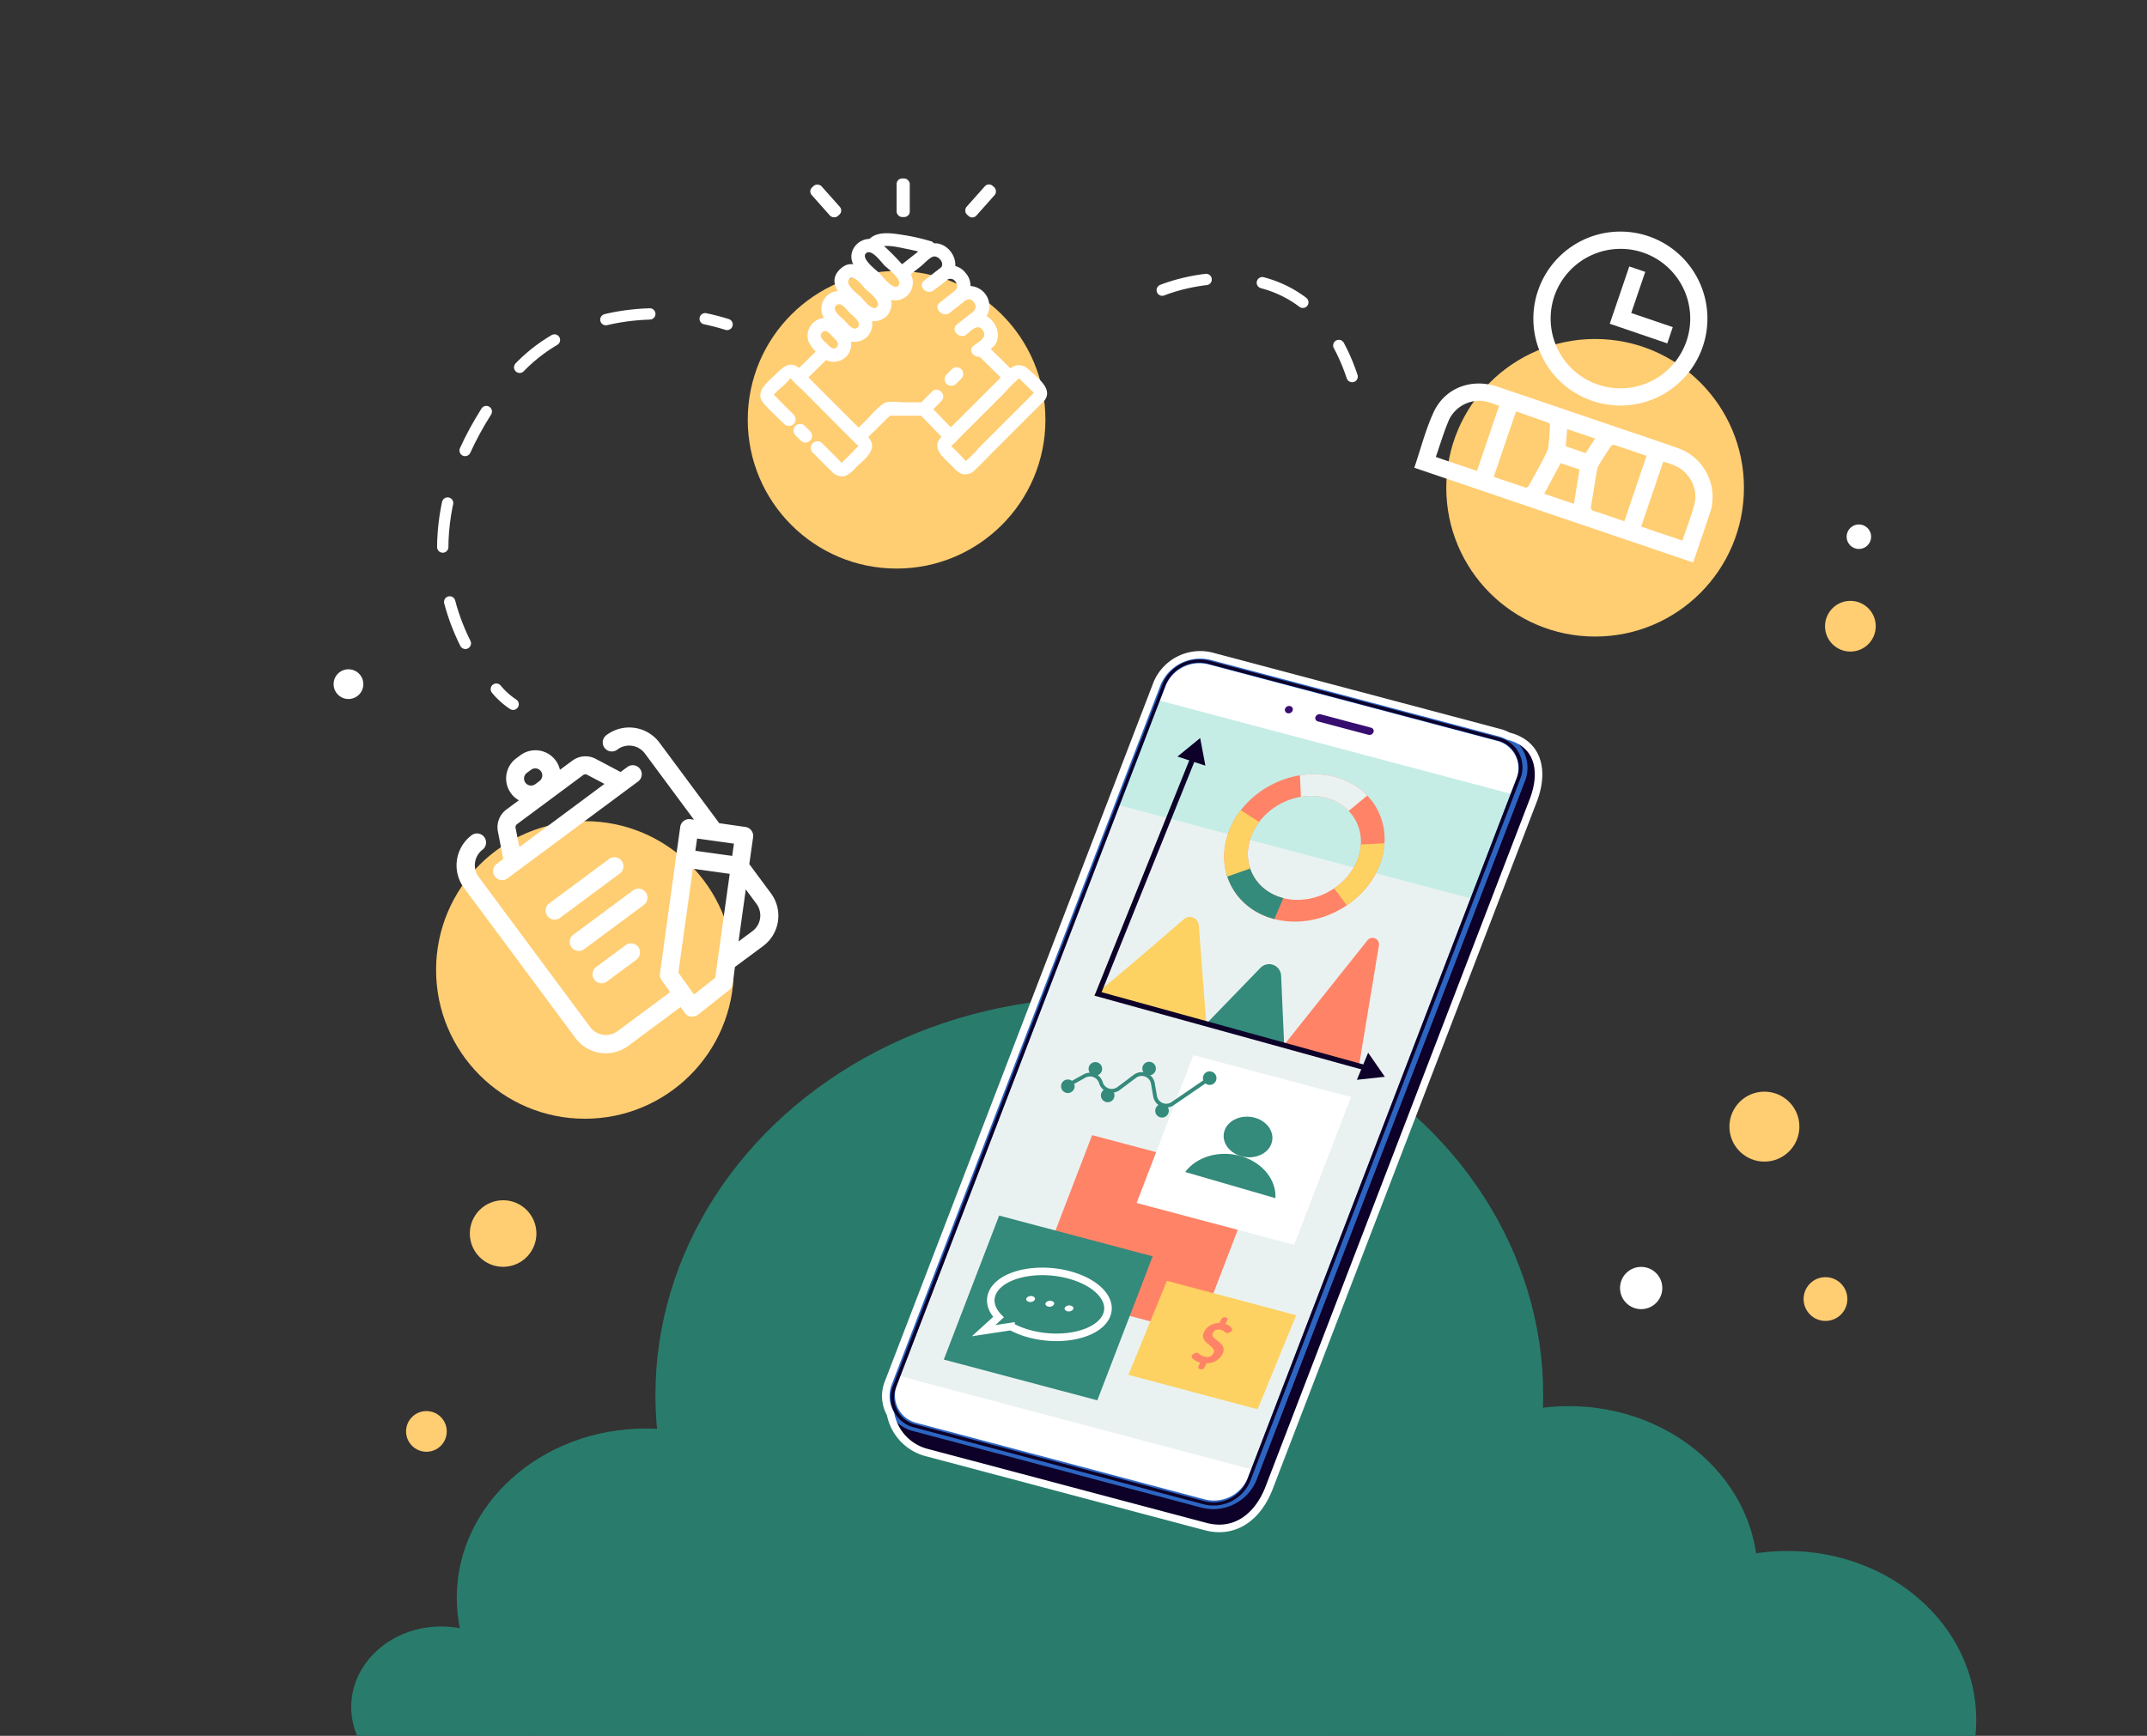 <svg id="圖層_1" data-name="圖層 1" xmlns="http://www.w3.org/2000/svg" xmlns:xlink="http://www.w3.org/1999/xlink" viewBox="0 0 568.8 460"><rect x="0" y="0" width="568.8" height="460" fill="#333333" stroke="none"/><defs><style>.cls-1,.cls-19,.cls-21,.cls-22,.cls-4,.cls-5,.cls-6{fill:none;}.cls-2{clip-path:url(#clip-path);}.cls-3{fill:#ffcd72;}.cls-19,.cls-22,.cls-4,.cls-5,.cls-6{stroke:#fff;}.cls-22,.cls-4,.cls-5,.cls-6{stroke-linecap:round;stroke-linejoin:round;}.cls-4,.cls-5,.cls-6{stroke-width:3px;}.cls-5{stroke-dasharray:11.76 14.7;}.cls-6{stroke-dasharray:12 15;}.cls-7{fill:#297c6c;}.cls-8{fill:#fff;}.cls-9{fill:#0d0029;}.cls-10{fill:#380d70;}.cls-11{fill:#eaf2f1;}.cls-12{clip-path:url(#clip-path-2);}.cls-13{fill:#dedd90;}.cls-14{fill:#c5ede6;}.cls-15{fill:#2d66c2;}.cls-16{fill:#ff8367;}.cls-17{fill:#348a7b;}.cls-18{fill:#fdd262;}.cls-19,.cls-21{stroke-miterlimit:10;}.cls-19,.cls-22{stroke-width:2px;}.cls-20{clip-path:url(#clip-path-3);}.cls-21{stroke:#348a7b;}</style><clipPath id="clip-path"><rect class="cls-1" width="568.8" height="460"/></clipPath><clipPath id="clip-path-2"><polygon class="cls-1" points="332.49 389.64 237.27 364.37 306.02 185.36 401.24 210.64 332.49 389.64"/></clipPath><clipPath id="clip-path-3"><path class="cls-1" d="M339.43,243.94c-11.22-1.86-17.59-12-14.21-22.62s15.28-17.73,26.5-15.87,17.59,12,14.2,22.61S350.65,245.8,339.43,243.94Zm10.48-32.82c-7.91-1.31-16.3,3.71-18.69,11.2s2.11,14.63,10,15.94,16.3-3.71,18.69-11.19S357.82,212.43,349.91,211.12Z"/></clipPath></defs><g class="cls-2"><circle class="cls-3" cx="422.59" cy="129.26" r="39.43"/><path class="cls-4" d="M135.94,186.63a20.11,20.11,0,0,1-4.45-4"/><path class="cls-5" d="M123.29,170.49c-7.63-15.26-11.73-40.12,11.46-69.79C145.84,86.51,163.67,82,179.54,83.41"/><path class="cls-4" d="M186.82,84.47c2,.42,3.94.92,5.8,1.51"/><path class="cls-6" d="M307.91,76.89s37.4-15.7,50.31,22.9"/><circle class="cls-3" cx="154.96" cy="257.04" r="39.43"/><circle class="cls-3" cx="237.53" cy="111.24" r="39.43"/><ellipse class="cls-7" cx="116.89" cy="452.37" rx="23.84" ry="21.35"/><ellipse class="cls-7" cx="171.07" cy="423.39" rx="50.06" ry="44.82"/><ellipse class="cls-7" cx="291.24" cy="369.71" rx="117.6" ry="105.29"/><ellipse class="cls-7" cx="415.6" cy="417.45" rx="50.06" ry="44.82"/><ellipse class="cls-7" cx="473.51" cy="455.83" rx="50.06" ry="44.82"/><circle class="cls-3" cx="133.29" cy="326.89" r="8.82"/><circle class="cls-3" cx="112.97" cy="379.33" r="5.39"/><circle class="cls-3" cx="467.44" cy="298.56" r="9.27"/><circle class="cls-8" cx="434.79" cy="341.33" r="5.6"/><circle class="cls-3" cx="483.62" cy="344.25" r="5.8"/><circle class="cls-8" cx="92.32" cy="181.3" r="3.94"/><circle class="cls-3" cx="490.22" cy="165.95" r="6.72"/><circle class="cls-8" cx="492.47" cy="142.23" r="3.25"/><rect class="cls-7" x="128.47" y="442.24" width="314.67" height="32.75"/><path class="cls-9" d="M319.39,404.56,245.79,385c-7.93-2.11-12-9.9-9.14-17.41l70-182.23c2.88-7.51,11.65-11.89,19.58-9.78l73.6,19.54c7.93,2.1,9.27,9.44,6.38,17l-70,182.22C333.33,401.82,327.33,406.66,319.39,404.56Z"/><path class="cls-8" d="M320,398.78l-78.62-20.87a7.47,7.47,0,0,1-5.28-10.07l72-187.51a9.68,9.68,0,0,1,11.32-5.65L398,195.55a7.47,7.47,0,0,1,5.28,10.06l-72,187.51A9.68,9.68,0,0,1,320,398.78Z"/><path class="cls-10" d="M362.51,194.72l-13.36-3.54a.9.9,0,0,1-.63-1.21h0a1.16,1.16,0,0,1,1.35-.68l13.36,3.55a.9.9,0,0,1,.64,1.21h0A1.16,1.16,0,0,1,362.51,194.72Z"/><path class="cls-10" d="M341.1,189h0a.9.9,0,0,1-.64-1.21h0a1.16,1.16,0,0,1,1.36-.67h0a.89.89,0,0,1,.63,1.2h0A1.15,1.15,0,0,1,341.1,189Z"/><polygon class="cls-11" points="332.49 389.64 237.27 364.37 306.02 185.36 401.24 210.64 332.49 389.64"/><g class="cls-12"><polygon class="cls-13" points="381 38.56 364.38 34.15 363.78 35.71 381 38.56"/><polygon class="cls-14" points="315.83 160.56 295.63 213.15 390.85 238.43 414.48 176.9 315.83 160.56"/></g><path class="cls-15" d="M318.39,399.55,242.1,379.29a9.55,9.55,0,0,1-6.75-12.85l71.17-185.31A12.39,12.39,0,0,1,321,173.91l76.29,20.25A9.55,9.55,0,0,1,404,207L332.84,392.32A12.37,12.37,0,0,1,318.39,399.55Zm1.76-223.49a9.72,9.72,0,0,0-11.35,5.68L237.63,367a7.5,7.5,0,0,0,5.3,10.1l76.29,20.25a9.72,9.72,0,0,0,11.35-5.67l71.17-185.31a7.5,7.5,0,0,0-5.3-10.09Z"/><path class="cls-9" d="M318.91,398.65,242.3,378.31a8.15,8.15,0,0,1-5.75-11L308,181.24a10.55,10.55,0,0,1,12.32-6.16L397,195.42a8.13,8.13,0,0,1,5.75,11L331.23,392.49A10.55,10.55,0,0,1,318.91,398.65ZM320,175.89a9.55,9.55,0,0,0-11.16,5.57L237.4,367.58a7.38,7.38,0,0,0,5.21,9.92l76.61,20.34a9.56,9.56,0,0,0,11.16-5.58l71.48-186.11a7.38,7.38,0,0,0-5.21-9.93Z"/><polygon class="cls-16" points="289.33 300.82 273.56 341.88 317.32 353.5 333.09 312.43 289.33 300.82"/><path class="cls-16" d="M340.21,276.88l22.05-27.68a1.72,1.72,0,0,1,3.05,1.36L360,282.63"/><path class="cls-17" d="M319.55,271.33l14.39-14.86a3.18,3.18,0,0,1,5.46,2.07l.81,18.34"/><path class="cls-18" d="M289.81,263.57c1.09-.37,16.66-13.78,23.85-20a2.38,2.38,0,0,1,3.93,1.62l2,26.13"/><polygon class="cls-9" points="361.19 283.54 289.96 263.86 316.74 197.35 318.03 197.88 291.84 262.93 361.57 282.19 361.19 283.54"/><polygon class="cls-18" points="309.15 339.42 298.93 364.34 333.18 373.46 343.4 348.54 309.15 339.42"/><polygon class="cls-17" points="264.7 322.13 250.04 360.29 290.71 371.09 305.37 332.93 264.7 322.13"/><path class="cls-19" d="M282.7,337.71c-8.17-2-16.9-.07-19.49,4.33-1.36,2.32-.75,4.85,1.32,7l-3.94,3.59,7.26-1.1a22.6,22.6,0,0,0,5.47,2.08c8.17,2,16.9.07,19.49-4.33S290.87,339.72,282.7,337.71Z"/><path class="cls-8" d="M274.11,344.5a1.45,1.45,0,0,1-1.52.49c-.59-.15-.88-.61-.63-1a1.43,1.43,0,0,1,1.52-.49C274.07,343.63,274.36,344.08,274.11,344.5Z"/><path class="cls-8" d="M279.2,345.75a1.47,1.47,0,0,1-1.52.49c-.6-.15-.88-.61-.63-1a1.43,1.43,0,0,1,1.52-.49C279.16,344.88,279.44,345.33,279.2,345.75Z"/><path class="cls-8" d="M284.29,347a1.44,1.44,0,0,1-1.52.48c-.6-.14-.88-.6-.64-1a1.43,1.43,0,0,1,1.52-.49C284.25,346.13,284.53,346.58,284.29,347Z"/><path class="cls-16" d="M339.43,243.94c-11.22-1.86-17.59-12-14.21-22.62s15.28-17.73,26.5-15.87,17.59,12,14.2,22.61S350.65,245.8,339.43,243.94Zm10.48-32.82c-7.91-1.31-16.3,3.71-18.69,11.2s2.11,14.63,10,15.94,16.3-3.71,18.69-11.19S357.82,212.43,349.91,211.12Z"/><g class="cls-20"><polygon class="cls-11" points="344.02 197.78 345.3 224.86 372.3 202.46 344.02 197.78"/><polygon class="cls-18" points="373.37 223.11 345.41 224.61 360.85 245.35 373.37 223.11"/><polygon class="cls-17" points="335.13 249.39 345.69 224.56 317.45 233.85 335.13 249.39"/><polygon class="cls-18" points="318.75 234.54 345.17 225.26 324.58 212.04 318.75 234.54"/></g><polygon class="cls-8" points="316.17 279.63 301.12 318.79 342.86 329.88 357.91 290.71 316.17 279.63"/><path class="cls-17" d="M336.82,303.1c-1,2.8-4.64,4.27-8.05,3.28s-5.35-4.07-4.32-6.87,4.64-4.28,8.06-3.29S337.85,300.29,336.82,303.1Z"/><path class="cls-17" d="M337.9,317.52c.26-4.79-3.35-9.46-9.13-11.14s-11.8.19-14.78,4.2"/><polygon class="cls-9" points="311.95 200.49 319.34 202.9 317.96 195.58 311.95 200.49"/><polygon class="cls-9" points="362.46 278.97 359.48 286.15 366.88 285.35 362.46 278.97"/><path class="cls-21" d="M281.93,288.13l5.42-3a3,3,0,0,1,4.31,1.79h0a3,3,0,0,0,4.65,1.57l4.39-3.29a3,3,0,0,1,4.72,1.88l.59,3.41a3,3,0,0,0,4.62,2l9.33-6.39"/><circle class="cls-17" cx="320.48" cy="285.71" r="1.8"/><circle class="cls-17" cx="307.85" cy="294.36" r="1.8"/><circle class="cls-17" cx="290.19" cy="283.25" r="1.8"/><circle class="cls-17" cx="304.43" cy="283.17" r="1.8"/><circle class="cls-17" cx="282.9" cy="287.86" r="1.8"/><circle class="cls-17" cx="293.46" cy="290.29" r="1.8"/><path class="cls-16" d="M318,362.83c-.53-.09-.69-.36-.46-.82l.42-.89a4.76,4.76,0,0,1-2.09-1.2c-.3-.37-.2-.75.32-1.13a1.36,1.36,0,0,1,.86-.3,1,1,0,0,1,.71.34,3.26,3.26,0,0,0,1.52.71,1.85,1.85,0,0,0,2.23-1,1,1,0,0,0-.12-1.12,6.94,6.94,0,0,0-1-1l-.33-.26a4.35,4.35,0,0,1-1.16-1.31,2,2,0,0,1,.06-1.83,4.06,4.06,0,0,1,1.65-1.78,4.71,4.71,0,0,1,2.45-.63l.46-.95a1,1,0,0,1,1.13-.55c.52.09.67.36.45.82l-.45.92a3.09,3.09,0,0,1,1.66,1.13q.38.6-.48,1.08t-1.41-.15a2.29,2.29,0,0,0-1.13-.53,1.7,1.7,0,0,0-2,.92.91.91,0,0,0,.13,1,5.29,5.29,0,0,0,1,.89,6.13,6.13,0,0,1,1.46,1.41,2.14,2.14,0,0,1,0,2.16,4.29,4.29,0,0,1-1.66,1.84,4.83,4.83,0,0,1-2.59.67l-.46.95A.93.93,0,0,1,318,362.83Z"/><path class="cls-22" d="M399.82,195.14l-.26-.07a10.52,10.52,0,0,0-2.29-.91L321,173.91a12.39,12.39,0,0,0-14.46,7.22L235.35,366.44a9.49,9.49,0,0,0,.58,8.24A13.11,13.11,0,0,0,245.79,385l73.6,19.54c7.93,2.1,13.94-2.74,16.83-10.25l70-182.22C409.09,204.58,407.75,197.24,399.82,195.14Z"/><path class="cls-8" d="M131.59,228.94a2.39,2.39,0,0,0,2.76,3.9v0l.1-.07L169,207.13l.1-.07h0a2.39,2.39,0,0,0-2.94-3.77l-1.75,1.29-6.6-3.49a5.82,5.82,0,0,0-6.16.47L148.34,204a6.54,6.54,0,0,0-1.14-2.49,6.67,6.67,0,0,0-9.32-1.38l-1.1.82a6.65,6.65,0,0,0,.68,11.13l-3.32,2.46a5.85,5.85,0,0,0-2.24,5.77l1.43,7.32Zm8-24.13,1.1-.82a1.86,1.86,0,1,1,2.22,3l-1.1.82a1.86,1.86,0,1,1-2.22-3Zm-3,14.59a1,1,0,0,1,.39-1l17.51-13a1,1,0,0,1,1.07-.08l4.58,2.42L137.6,224.48Z"/><path class="cls-8" d="M161.47,227.55l-15.88,11.78a2.4,2.4,0,1,0,2.86,3.85l15.87-11.78a2.4,2.4,0,0,0-2.85-3.85Z"/><path class="cls-8" d="M171.06,236.46a2.4,2.4,0,0,0-3.35-.5l-15.88,11.78a2.4,2.4,0,0,0,2.86,3.85l15.88-11.78A2.39,2.39,0,0,0,171.06,236.46Z"/><path class="cls-8" d="M158.08,256.16a2.4,2.4,0,1,0,2.85,3.85l7.59-5.63a2.4,2.4,0,1,0-2.86-3.85Z"/><path class="cls-8" d="M197.47,219.15l-6.92-1-15.82-21.32a10,10,0,0,0-14-2.07,2.4,2.4,0,1,0,2.86,3.85,5.19,5.19,0,0,1,7.26,1.07l13,17.54-.93-.13a2.38,2.38,0,0,0-2.7,2l-1.12,8L174.84,258a2.37,2.37,0,0,0,.42,1.73l2.28,3.18-13.93,10.34a5.21,5.21,0,0,1-7.27-1.08l-29.52-39.78a5.2,5.2,0,0,1,1.08-7.27A2.4,2.4,0,0,0,125,221.3a10,10,0,0,0-2.07,14l29.52,39.78a10,10,0,0,0,14,2.07l13.86-10.29,1.11,1.55a2.4,2.4,0,0,0,1.62,1,2.37,2.37,0,0,0,1.76-.45l.06,0,8.33-6.6a2.38,2.38,0,0,0,.88-1.55l.64-4.57,7.46-5.53a10,10,0,0,0,2.06-14l-5.72-7.72,1-7.07A2.39,2.39,0,0,0,197.47,219.15Zm-12.79,3.06,9.76,1.36-.46,3.25-4.88-.68-4.88-.68Zm4.8,36.9-5.61,4.44-4.15-5.8,3.84-27.54,4.88.68,4.88.68Zm9.85-12.34-3.67,2.72,1.92-13.79,2.82,3.81A5.19,5.19,0,0,1,199.33,246.77Z"/><path class="cls-8" d="M214.18,100l4.79-4.7c1.62-1.59-.87-4.08-2.49-2.49l-4.79,4.7c-1.62,1.59.87,4.08,2.49,2.49Z"/><path class="cls-8" d="M229,116.81l7.29-7.16-1.24.52h8.67a3.33,3.33,0,0,0,2.74-.9c1-1,2-2,2.93-3,1.59-1.61-.9-4.11-2.49-2.49l-3.31,3.35,1.24-.52H239.5c-1.54,0-4.2-.51-5.57.38a27.72,27.72,0,0,0-3.69,3.58l-3.78,3.72c-1.62,1.59.87,4.08,2.49,2.49Z"/><path class="cls-8" d="M243.54,109.65l6.09,6.31c1.58,1.64,4.07-.86,2.49-2.49L246,107.16c-1.58-1.64-4.07.86-2.49,2.49Z"/><path class="cls-8" d="M259.2,94.21l5.92,5.83c1.61,1.59,4.11-.9,2.49-2.49l-5.92-5.83c-1.61-1.6-4.11.89-2.49,2.49Z"/><path class="cls-8" d="M274.1,103.92l-8.65,8.64-6.23,6.23a24.17,24.17,0,0,1-3.43,3.43c-.26.17.47.23.18,0s-.65-.65-1-1a32.45,32.45,0,0,0-3-3c-.35-.27-.11.13-.13.17a1.45,1.45,0,0,1,.37-.37,17.55,17.55,0,0,0,1.67-1.67L266,104.24a47.11,47.11,0,0,1,4.12-4.12c.07,0-.35-.27-.06.17a9.71,9.71,0,0,0,1.36,1.36l1.79,1.79a3.71,3.71,0,0,1,.56.56c.3.51.25,0,0,.27-1.33,1.84,1.73,3.6,3,1.78,2.24-3.1-2.05-6-4-7.93s-4-1.7-5.88.16l-13.34,13.33c-1.41,1.42-2.95,2.78-4.28,4.28-2.57,2.91.67,5.34,2.63,7.3,1,1,2,2.31,3.44,2.51a3.58,3.58,0,0,0,3-1.2c1.76-1.65,3.43-3.43,5.14-5.14l13-13A1.76,1.76,0,0,0,274.1,103.92Z"/><path class="cls-8" d="M210.74,115.35l1.4,1.41a1.76,1.76,0,0,0,2.49-2.49l-1.4-1.41a1.76,1.76,0,0,0-2.49,2.49Z"/><path class="cls-8" d="M215.32,119.93c1.66,1.67,3.3,3.37,5,5a3.57,3.57,0,0,0,3.6,1.2,7.32,7.32,0,0,0,2.75-2.17c1.64-1.64,5.05-3.94,4.24-6.64-.42-1.41-2-2.57-3-3.57l-12.68-12.69c-1.15-1.14-2.26-2.39-3.47-3.47-2.52-2.22-4.58-.09-6.38,1.7-2,2-5.7,4.65-3,7.69,1.66,1.9,3.6,3.61,5.39,5.39a1.76,1.76,0,0,0,2.49-2.49L206,105.62a5.59,5.59,0,0,0-.91-.91c-.42-.25,0-.28-.22.09a12.53,12.53,0,0,1,2-2,20.49,20.49,0,0,0,2.38-2.37c.33-.47.55-.21,0-.43a.78.78,0,0,1,.25.26,23.6,23.6,0,0,0,3,3L223.17,114l3.72,3.71c.19.19.59.46.71.71-.24-.5.19-.35-.27-.1a6.87,6.87,0,0,0-1.2,1.21l-2.72,2.71c-.45.45-.71.44-.22.59-.24-.07-.56-.56-.73-.72l-4.65-4.66a1.76,1.76,0,0,0-2.49,2.49Z"/><path class="cls-8" d="M238,75.72c-1.36,1.36-4.23-2.53-5-3.31s-5-3.88-3.58-5.27,4.1,2.4,4.87,3.17c.92.92,5,3.87,3.72,5.41-1.45,1.73,1,4.24,2.49,2.49a4.82,4.82,0,0,0,.48-6.08,17.71,17.71,0,0,0-2.11-2.22,66.68,66.68,0,0,0-5.67-5.61c-3.77-2.93-9.2,1.16-7.23,5.6a9.21,9.21,0,0,0,2.14,2.6L231.54,76c.8.8,1.57,1.68,2.45,2.41a4.76,4.76,0,0,0,6.47-.17A1.76,1.76,0,0,0,238,75.72Z"/><path class="cls-8" d="M232.37,81.33c-1.29,1.3-3.64-2-4.39-2.7s-4.28-3.3-3-4.67,3.53,1.84,4.26,2.57c.88.88,4.34,3.33,3.11,4.8-1.44,1.73,1,4.23,2.49,2.49a4.87,4.87,0,0,0,0-6.69c-.93-1-2-2-3-3-2.46-2.46-5.86-6.22-9.38-2.7s.47,7.15,3,9.65c.89.9,1.76,1.85,2.7,2.7a4.79,4.79,0,0,0,6.67,0A1.76,1.76,0,0,0,232.37,81.33Z"/><path class="cls-8" d="M227.25,86.74c-1.2,1.2-2.87-1.18-3.61-1.92s-3.39-2.6-2.15-3.84,2.77,1.07,3.5,1.81,3.43,2.6,2.26,3.95c-1.48,1.71,1,4.21,2.49,2.49a4.82,4.82,0,0,0,.29-6.34c-.73-.89-1.62-1.67-2.43-2.48a15.56,15.56,0,0,0-3-2.71,4.72,4.72,0,0,0-6.19,6.78,19.58,19.58,0,0,0,2.71,2.83,18.45,18.45,0,0,0,2.6,2.48,4.78,4.78,0,0,0,6-.56A1.76,1.76,0,0,0,227.25,86.74Z"/><path class="cls-8" d="M221.67,92c-1,1-2-.34-2.7-1s-2.24-1.81-1.18-2.87,2,.26,2.62.92,2.27,1.81,1.26,3c-1.49,1.69,1,4.19,2.49,2.49a4.81,4.81,0,0,0,.89-5.42A9.66,9.66,0,0,0,223,86.65a7.31,7.31,0,0,0-3-2.2,4.71,4.71,0,0,0-5.74,6.2,8.52,8.52,0,0,0,2.25,2.85,8,8,0,0,0,2.68,2.08,4.77,4.77,0,0,0,5-1.07A1.76,1.76,0,0,0,221.67,92Z"/><path class="cls-8" d="M240.81,73.06,244,70.53c.86-.67,2.16-2.19,3.2-2.52s2.57,1,2.4,2.2c-.1.67-.6.94-1.09,1.34-1.18,1-2.4,1.89-3.6,2.84-1.78,1.4.73,3.88,2.49,2.49a46.12,46.12,0,0,0,4.38-3.48c2.64-2.67,1-7.12-2.15-8.51-2.6-1.14-4.46.26-6.4,1.79l-4.93,3.89c-1.78,1.41.73,3.88,2.49,2.49Z"/><path class="cls-8" d="M247.29,76.92c1.45-1.15,4.37-4.72,6-2.07.95,1.56-.51,2.33-1.57,3.17l-2.77,2.18c-1.78,1.4.73,3.88,2.49,2.49,1.33-1,2.73-2,4-3.15a5.13,5.13,0,0,0,.33-7.26,5.06,5.06,0,0,0-7.07-.91c-1.31,1-2.59,2-3.88,3.06-1.78,1.4.73,3.88,2.5,2.49Z"/><path class="cls-8" d="M251.6,82.91l3.09-2.43c1.13-.89,2.28-2,3.46-.18,1,1.6-.49,2.41-1.56,3.25L253.5,86c-1.77,1.4.73,3.88,2.5,2.49,1.41-1.12,2.87-2.2,4.25-3.35A5.31,5.31,0,0,0,253.43,77c-1.45,1.11-2.88,2.27-4.32,3.41-1.78,1.4.73,3.88,2.49,2.49Z"/><path class="cls-8" d="M256,88.64c1.33-1,3-3.14,4.44-1,1.21,1.87-1.29,3-2.54,4-1.78,1.4.73,3.88,2.49,2.49a22.36,22.36,0,0,0,2.82-2.31C265,90,264.55,87,263,85.18a5.14,5.14,0,0,0-6.34-1.43,27.59,27.59,0,0,0-3.1,2.4c-1.78,1.4.73,3.88,2.5,2.49Z"/><path class="cls-8" d="M246.51,63.9a53.46,53.46,0,0,0-7.17-1.62c-2.73-.43-6.74-1.16-8.94,1a1.76,1.76,0,0,0,2.49,2.49c1.28-1.27,5.54-.15,7.14.16,1.86.36,3.72.8,5.54,1.34,2.18.64,3.11-2.76.94-3.4Z"/><path class="cls-8" d="M252.18,97.84l-1.41,1.41a1.78,1.78,0,0,0,0,2.49,1.8,1.8,0,0,0,2.49,0l1.41-1.41a1.76,1.76,0,1,0-2.49-2.49Z"/><rect class="cls-8" x="237.53" y="47.3" width="3.49" height="10.21" rx="1.45"/><rect class="cls-8" x="217.02" y="48.15" width="3.49" height="10.21" rx="1.45" transform="translate(19.93 158.88) rotate(-41.66)"/><rect class="cls-8" x="258.03" y="48.15" width="3.49" height="10.21" rx="1.45" transform="translate(418.47 265.71) rotate(-138.34)"/><path class="cls-8" d="M453.33,135a8.25,8.25,0,0,0,.29-1.72,13.7,13.7,0,0,0-9.27-14.59c-5.36-1.9-10.77-3.69-16.15-5.52-10.52-3.57-21-7.17-31.55-10.72-6.81-2.29-13.86.32-16.85,6.8-2.15,4.67-3.42,9.74-5.11,14.7l73.87,25.12C450.17,144.38,451.76,139.71,453.33,135Zm-30.74-18.79-2.49,3.86-5.27-1.79c.11-1.48.23-3,.36-4.58Zm-31.3,8.58c-3.65-1.24-10.92-3.66-10.9-3.71,1.13-3.23,2.16-6.75,3.52-9.88a8.83,8.83,0,0,1,10.46-4.61c.92.27,1.82.61,2.79.94Zm13.75,3.9c-.15.26-.6.59-.8.53-2.83-.91-5.63-1.88-8.5-2.86l5.89-17.33c2.91,1,5.76,2,8.59,3a1,1,0,0,1,.43.77c-.14,2-.21,4.11-.55,6.12C409.93,119.91,406.31,126.43,405,128.73Zm4.07,2.16,4.35-8.11,5,1.69c-.49,3-1,6-1.48,9.09Zm21.22,7.28-1.54-.52c-2.17-.74-4.33-1.52-6.52-2.2-.78-.24-.88-.61-.75-1.34.55-3.13,1-6.28,1.57-9.41a4.92,4.92,0,0,1,.66-1.69c.94-1.55,1.92-3.07,2.93-4.58.17-.25.62-.58.82-.52,2.89.93,5.76,1.92,8.72,2.93Zm15.37,5.12-10.91-3.7,5.85-17.19c2.7.7,5.05,1.64,6.65,3.87a8.7,8.7,0,0,1,1.51,7.79C447.9,137.14,446.76,140.16,445.7,143.29Z"/><path class="cls-8" d="M421.87,106.24a23.05,23.05,0,1,0-14.38-29.3A23,23,0,0,0,421.87,106.24Zm13.4-39.32a18.49,18.49,0,1,1-23.46,11.5A18.56,18.56,0,0,1,435.27,66.92Z"/><path class="cls-8" d="M443.16,86.69l-11-3.74,3.71-10.9-4.23-1.44-5.17,15.18L441.71,91Z"/></g></svg>
